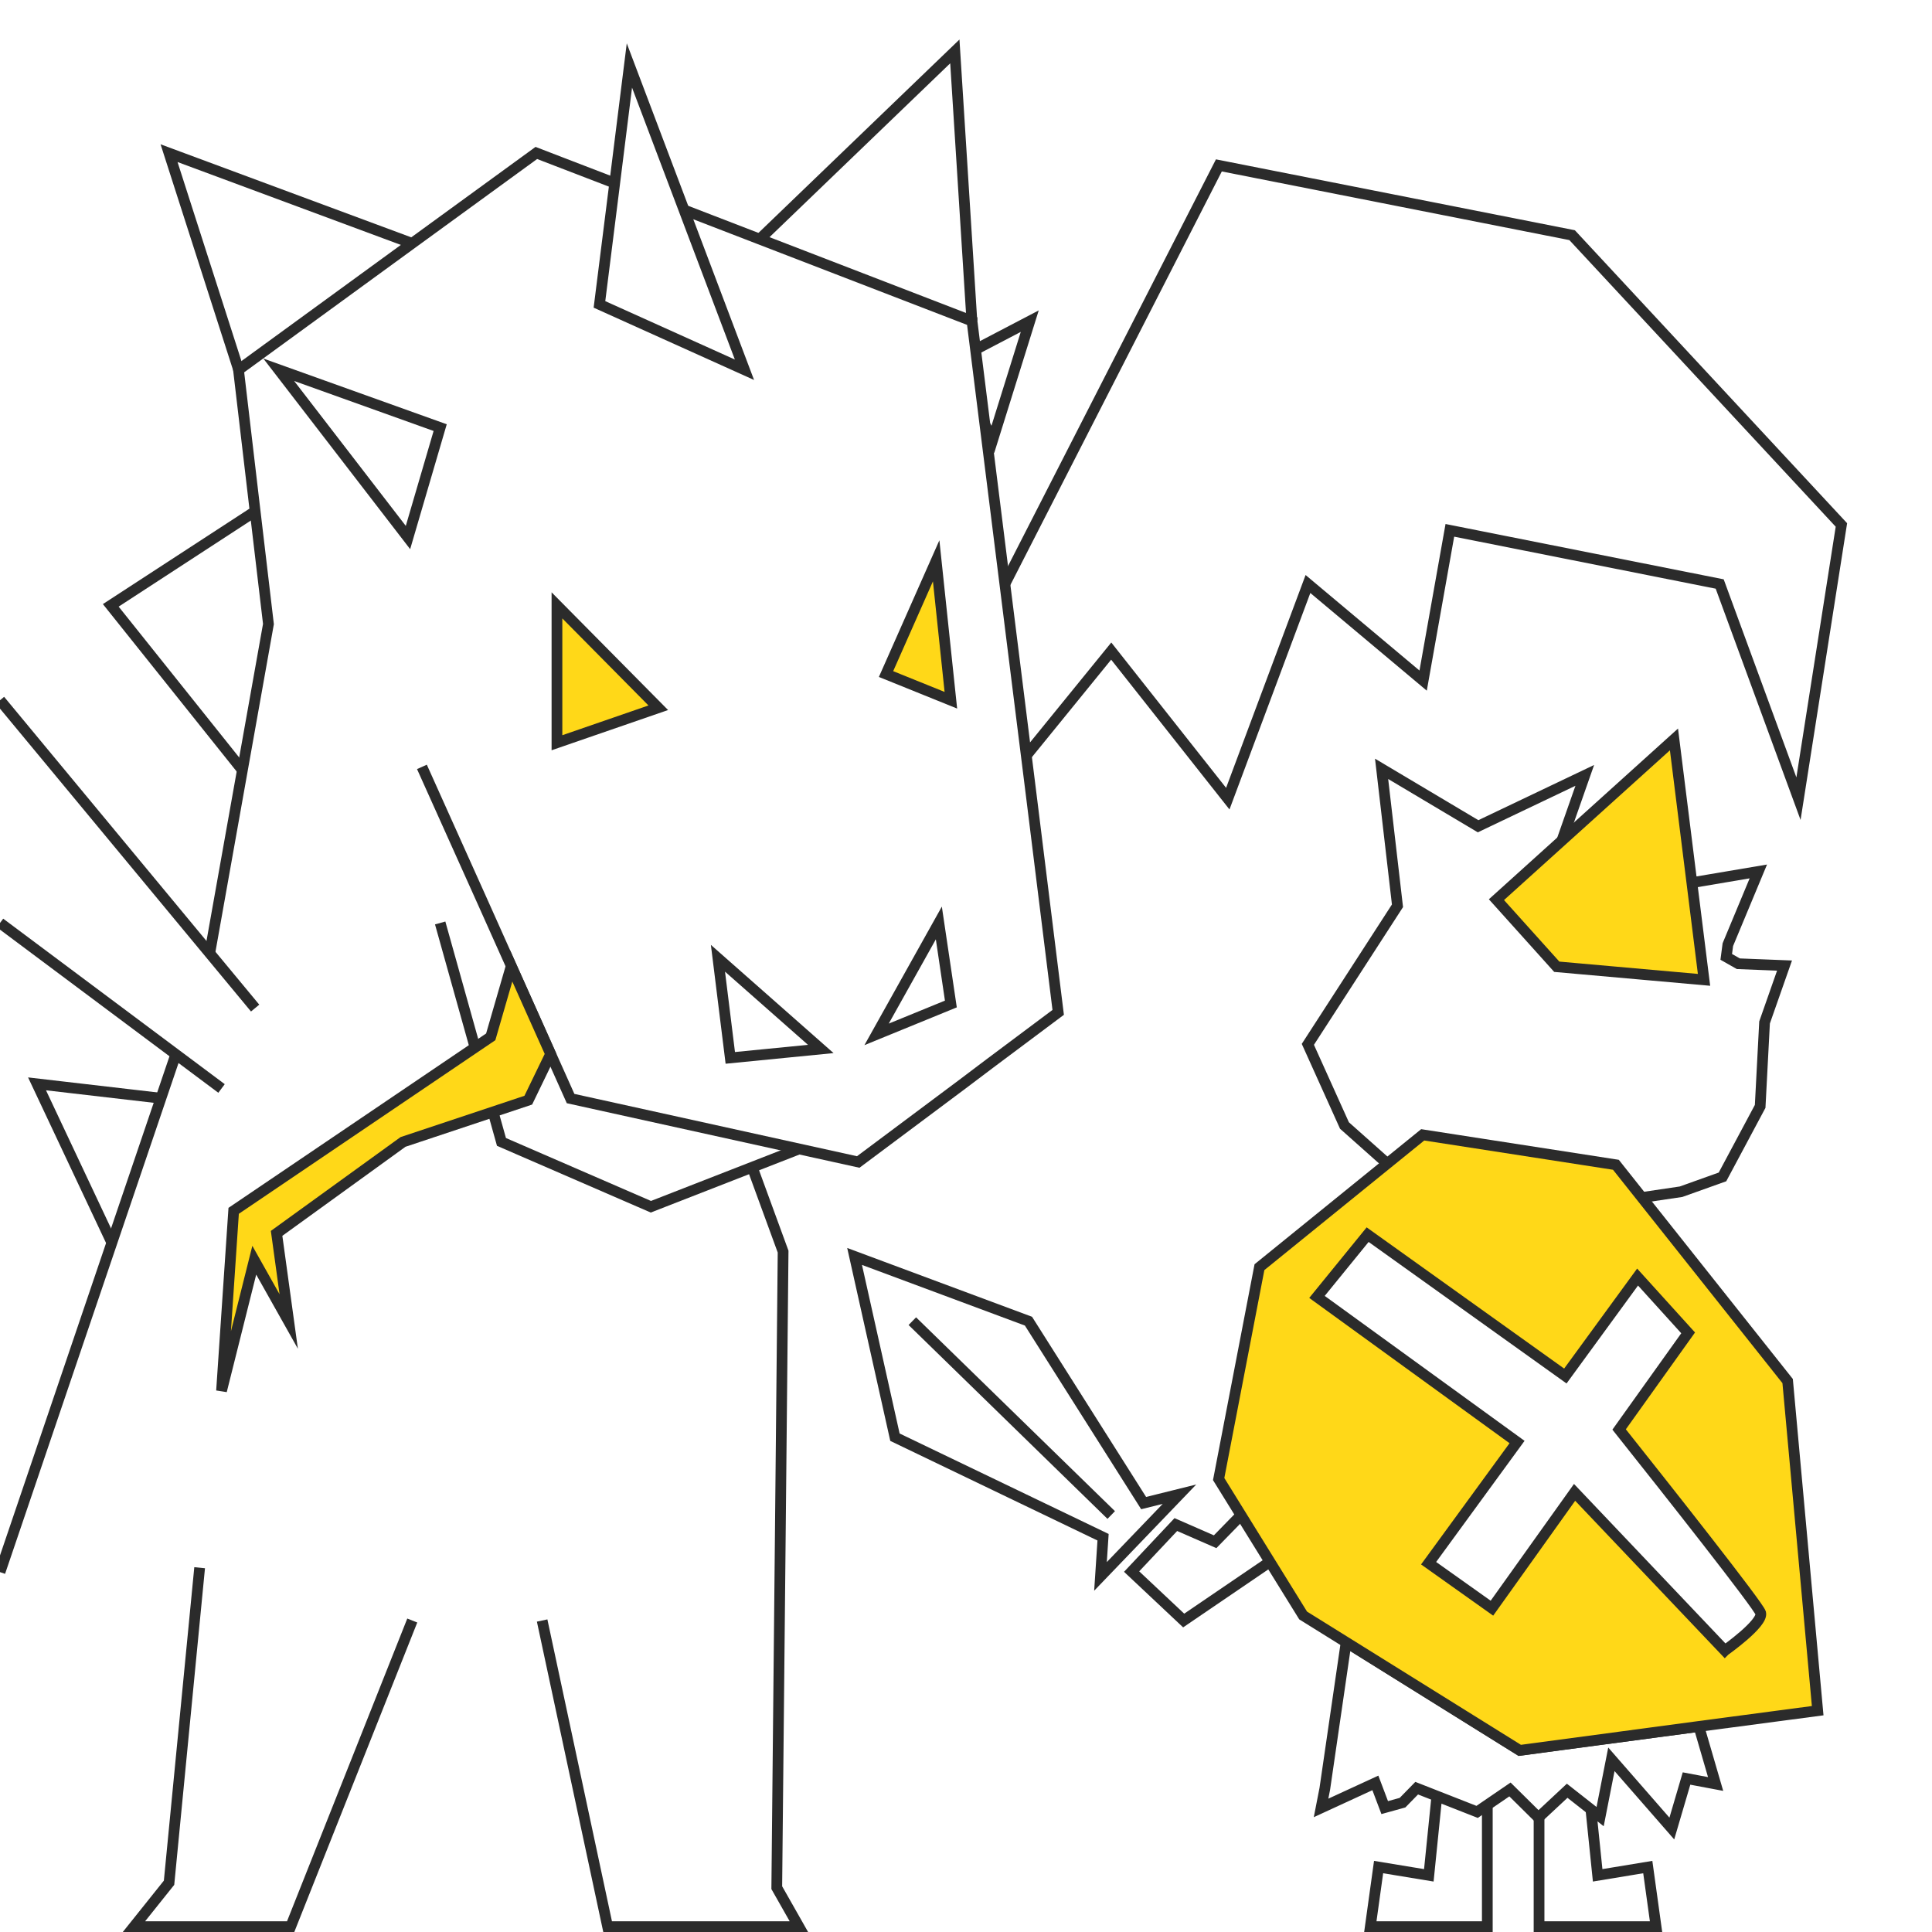 <svg id="Слой_1" data-name="Слой 1" xmlns="http://www.w3.org/2000/svg" viewBox="0 0 180 180"><defs><style>.cls-1{fill:none;}.cls-1,.cls-2{stroke:#2b2b2b;stroke-miterlimit:10;}.cls-2{fill:#ffd818;}</style></defs><title>loyalty-path-2</title><polygon class="cls-1" points="66.89 89.28 68.04 98.56 76.47 97.73 66.89 89.28"/><polygon class="cls-2" points="51.89 56.4 51.89 69.2 61.33 65.94 51.89 56.4"/><polygon class="cls-1" points="81.67 96.37 87.47 85.99 88.59 93.54 81.67 96.37"/><polygon class="cls-2" points="82.55 62.8 87.22 52.25 88.59 65.24 82.55 62.8"/><polyline class="cls-1" points="93.62 54.41 113.56 15.41 146.47 21.91 171.56 48.91 167.56 74.41 160.22 54.41 135.08 49.41 132.59 63.41 121.86 54.41 114.39 74.41 103.53 60.66 95.61 70.4"/><polygon class="cls-1" points="38.01 50.08 25.97 34.45 41.01 39.84 38.01 50.08"/><polyline class="cls-1" points="90.89 32.56 95.94 29.92 92.5 40.94 91.77 39.6"/><polyline class="cls-1" points="152.97 111.57 156.62 111.03 160.48 109.65 163.99 103.08 164.4 95.26 166.26 89.96 161.96 89.79 160.83 89.15 160.98 88.01 163.82 81.19 157.96 82.18 153.15 79.17 151.67 75.41 144.86 80.19 147.65 72.24 137.71 76.98 128.72 71.63 130.2 84.39 121.85 97.3 125.26 104.86 129.25 108.41"/><polygon class="cls-1" points="159.84 166.21 157.13 165.7 155.76 170.36 150.13 163.91 149.08 169.25 146.01 166.84 143.33 169.34 140.68 166.72 137.62 168.81 131.99 166.6 130.67 167.95 129.01 168.41 128.14 166.11 123.08 168.44 123.43 166.65 125.42 152.99 141.6 163.07 158.28 160.85 159.84 166.21"/><polyline class="cls-1" points="138.57 168.16 138.57 179.5 127.67 179.5 128.44 173.95 133.12 174.72 133.87 167.33"/><polyline class="cls-1" points="148.22 168.58 148.85 174.72 153.52 173.95 154.29 179.5 143.39 179.5 143.39 169.28"/><path class="cls-2" d="M166.55,128.67l-16-20.15-18-2.79-15.21,12.33-3.8,19.74,7.87,12.71,4,2.49,16.18,10.08,16.67-2.23,11.09-1.47Zm-5.85,25.11-14-14.74L139,149.83l-5.9-4.19,8.24-11.29-18.64-13.52,4.72-5.8,18.42,13.17,6.73-9.22,4.71,5.2-6.43,9c4.47,5.62,13,16.42,13.19,17.1C164.29,151.24,160.71,153.77,160.71,153.77Z"/><polygon class="cls-1" points="106.55 140.04 95.82 123.09 79.62 117.06 83.38 133.9 102.77 143.22 102.53 146.87 109.89 139.21 106.55 140.04"/><polyline class="cls-1" points="118.33 145.5 110.28 150.98 105.43 146.42 109.55 142.04 113.21 143.64 115.64 141.15"/><polygon class="cls-2" points="139.42 83.82 145.04 90.07 158.76 91.29 155.96 68.89 139.42 83.82"/><line class="cls-1" x1="85" y1="123.09" x2="103.53" y2="141.15"/><polyline class="cls-1" points="0 146.47 1.21 142.91 16.38 98.23"/><polyline class="cls-1" points="19.54 88.82 25.01 58.14 23.77 47.64 22.22 34.46 22.23 34.45 38.4 22.67 49.97 14.25 51.94 15.01 57.27 17.06"/><polyline class="cls-1" points="70.08 108.74 72.96 116.61 72.7 142.91 72.37 175.87 74.43 179.5 56.61 179.5 50.51 150.98"/><polyline class="cls-1" points="39.31 71.45 44.91 83.91 53.16 102.35 79.96 108.26 89.64 101.03 92.21 99.09 98.59 94.32 96.13 74.49 90.56 29.92 90.56 29.91 70.78 22.28 63.73 19.56"/><polyline class="cls-1" points="23.77 47.64 10.32 56.4 22.57 71.73"/><polyline class="cls-1" points="22.23 34.45 15.75 14.27 38.41 22.68"/><polyline class="cls-1" points="90.55 29.93 88.96 4.79 70.77 22.29"/><polygon class="cls-1" points="69.36 34.45 55.85 28.36 57.2 17.63 57.27 17.06 58.64 6.1 63.73 19.56 63.99 20.25 69.36 34.45"/><polyline class="cls-1" points="18.6 146.06 15.75 175.41 12.48 179.5 27.08 179.5 38.41 150.98"/><polyline class="cls-1" points="14.99 102.32 3.45 100.98 10.42 115.78"/><polyline class="cls-1" points="41.01 85.99 46.72 106.39 60.64 112.43 74.43 107.05"/><polygon class="cls-2" points="51.3 98.2 49.22 102.5 37.55 106.39 25.77 114.91 26.9 123.12 23.69 117.41 20.64 129.58 21.77 112.81 45.72 96.6 47.63 90 51.3 98.2"/><line class="cls-1" x1="23.77" y1="93.92" y2="65.24"/><line class="cls-1" x1="20.64" y1="101.41" y2="85.99"/></svg>
